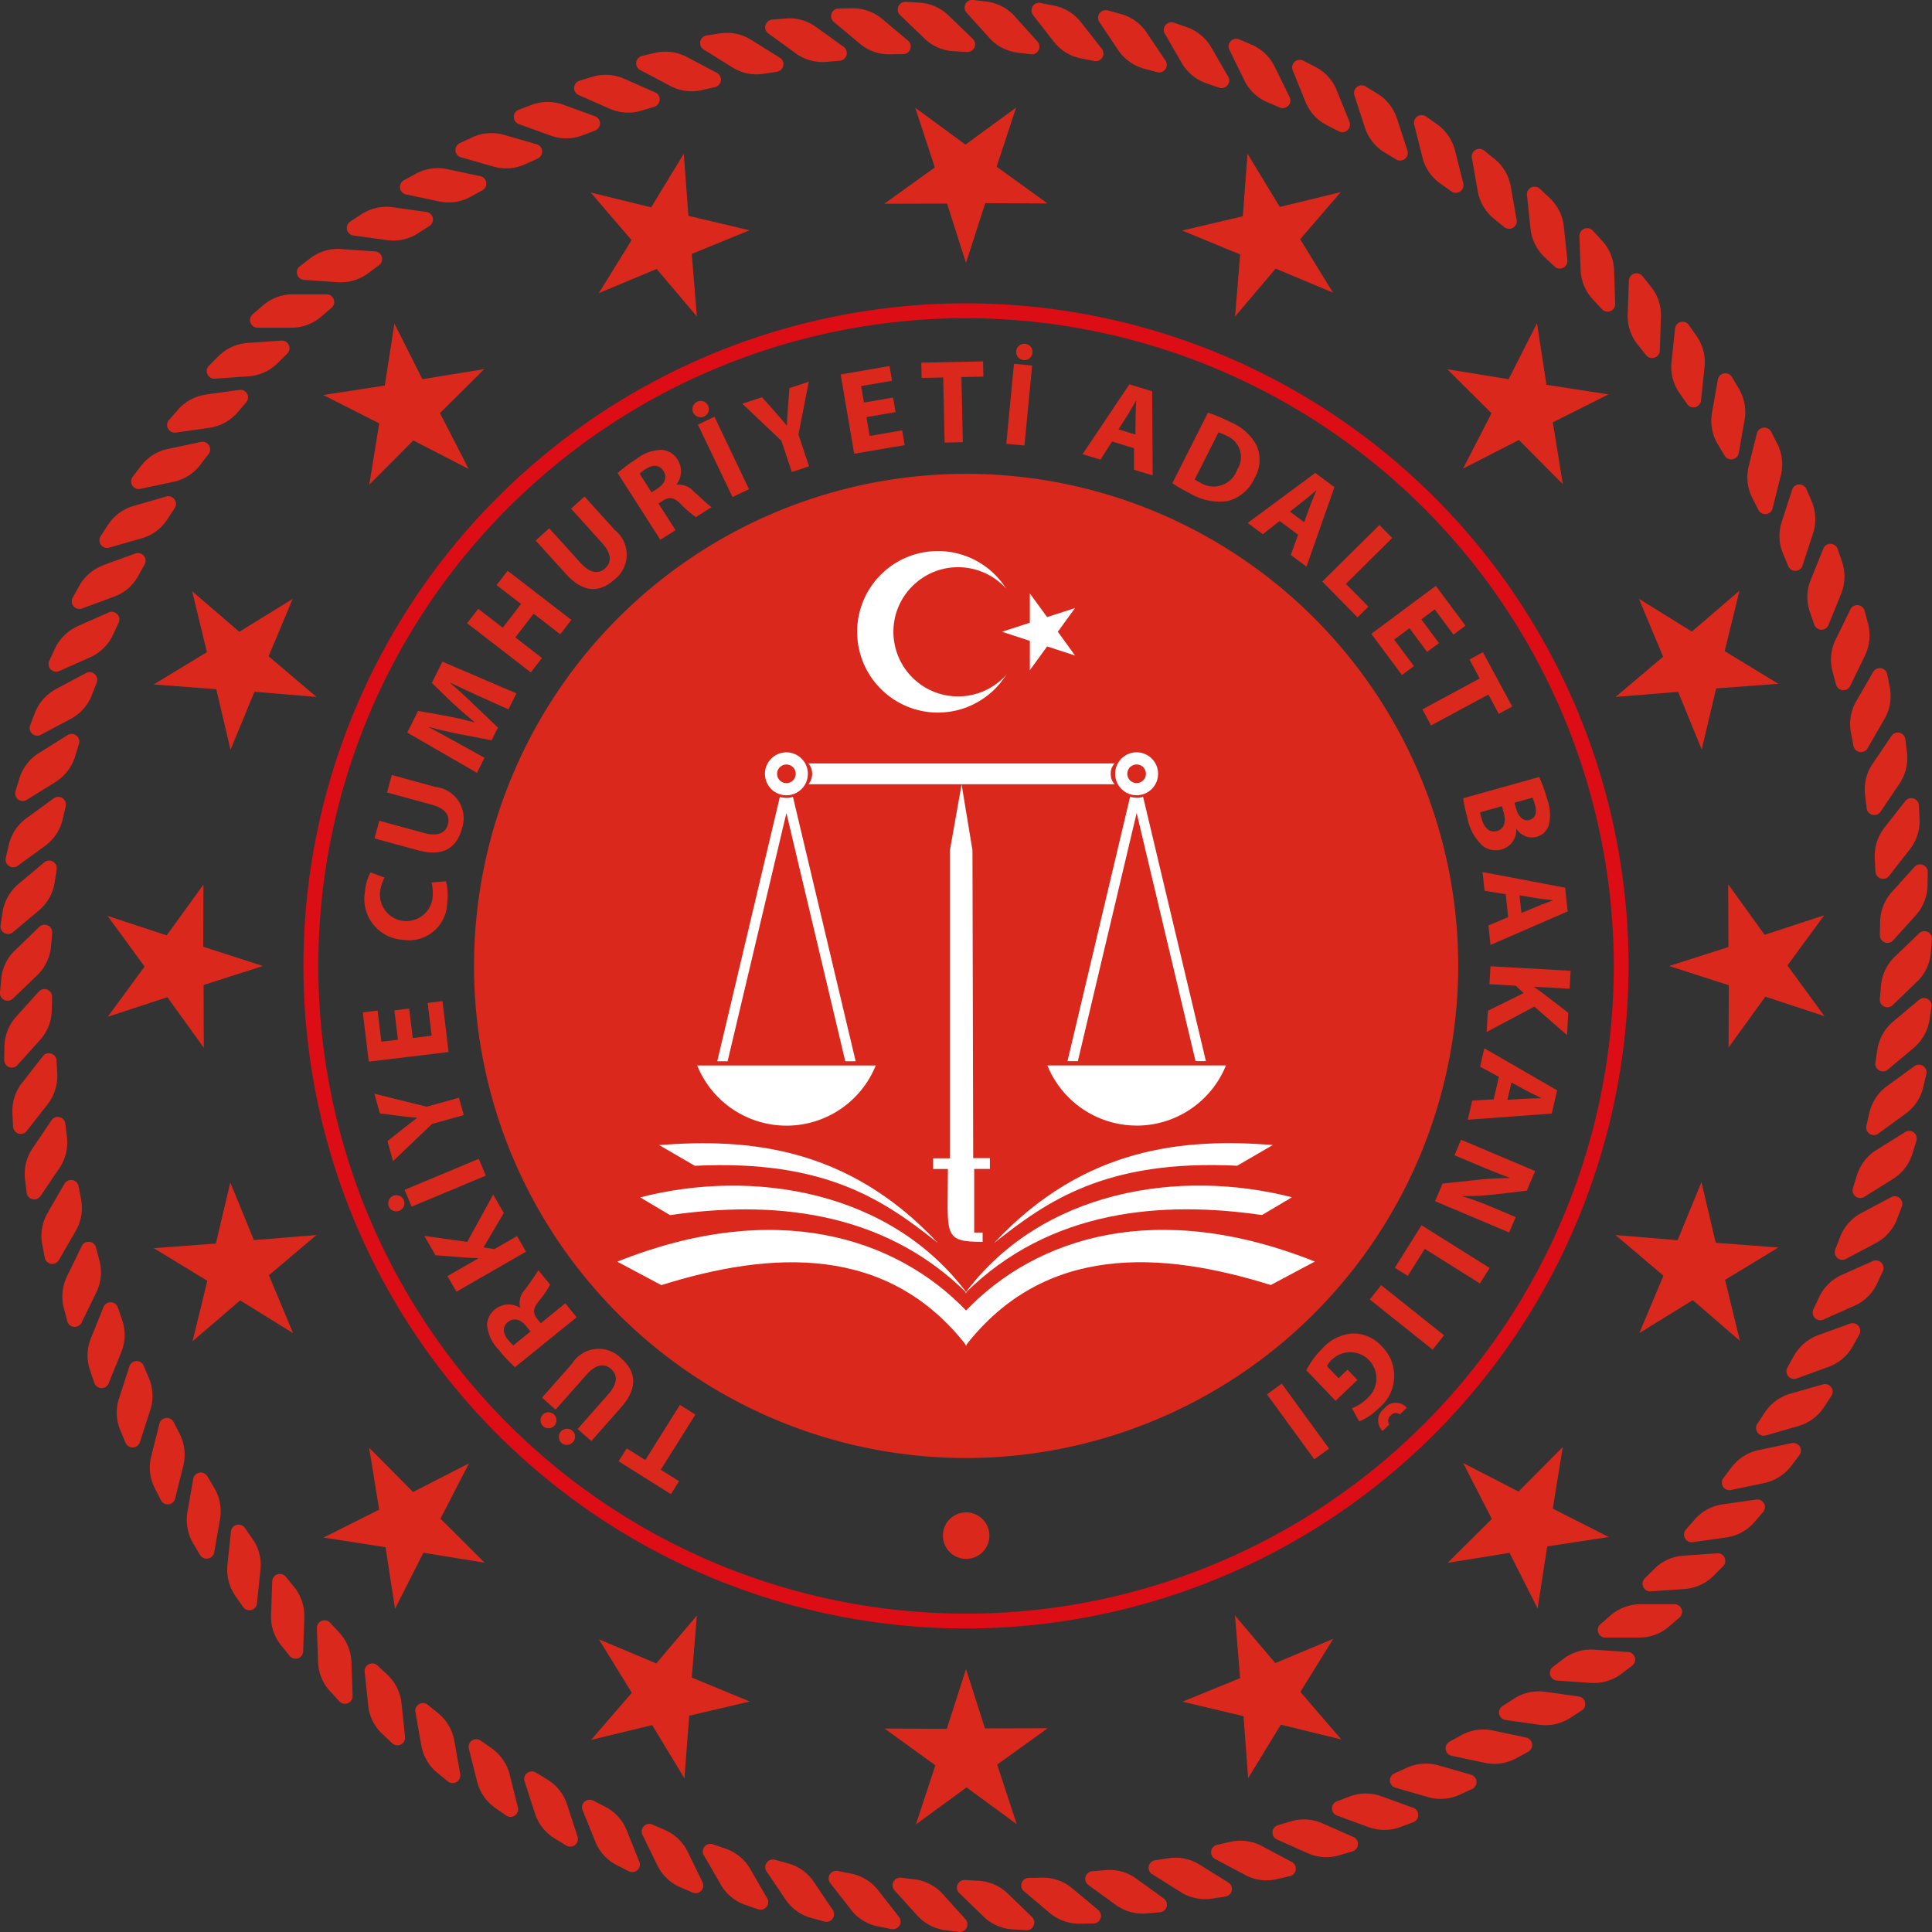 <svg xmlns="http://www.w3.org/2000/svg" width="96.83" height="96.83" viewBox="0 0 96.83 96.83"><rect x="0" y="0" width="96.83" height="96.83" fill="#333333" stroke="none"/><defs><style>.a,.b{fill:#da291c;}.b,.d{fill-rule:evenodd;}.c{fill:#dc0d15;}.d{fill:#fff;}</style></defs><g transform="translate(-413 -55)"><path class="a" d="M460.858,190.884l-.759-1.557a.382.382,0,0,1,.506-.494l.6.26a2.29,2.29,0,0,1,1.168,1.1l.76,1.557a.384.384,0,0,1-.509.493l-.6-.259a2.278,2.278,0,0,1-1.166-1.1Z" transform="translate(-14.91 -42.39)"/><path class="a" d="M465.463,192.318l-.867-1.5a.381.381,0,0,1,.472-.527l.621.214a2.284,2.284,0,0,1,1.24,1.013l.866,1.5a.382.382,0,0,1-.472.528l-.62-.215a2.283,2.283,0,0,1-1.241-1.013Z" transform="translate(-16.332 -42.855)"/><path class="a" d="M470.155,193.424l-.97-1.434a.384.384,0,0,1,.435-.561l.633.173a2.284,2.284,0,0,1,1.31.926l.969,1.435a.383.383,0,0,1-.434.56l-.636-.174a2.272,2.272,0,0,1-1.308-.926Z" transform="translate(-17.781 -43.218)"/><path class="a" d="M474.916,194.205l-1.065-1.364a.382.382,0,0,1,.392-.589l.646.128a2.29,2.29,0,0,1,1.37.829l1.068,1.366a.385.385,0,0,1-.4.59l-.644-.129a2.27,2.27,0,0,1-1.371-.831Z" transform="translate(-19.255 -43.481)"/><path class="a" d="M479.718,194.652l-1.159-1.288a.382.382,0,0,1,.353-.614l.651.079a2.273,2.273,0,0,1,1.425.735l1.161,1.286a.384.384,0,0,1-.355.615l-.652-.083a2.3,2.3,0,0,1-1.424-.732Z" transform="translate(-20.742 -43.64)"/><path class="a" d="M484.541,194.76l-1.246-1.207a.381.381,0,0,1,.309-.635l.656.038a2.3,2.3,0,0,1,1.474.629l1.245,1.207a.382.382,0,0,1-.307.637l-.657-.036a2.3,2.3,0,0,1-1.474-.631Z" transform="translate(-22.237 -43.693)"/><path class="a" d="M489.359,194.528l-1.327-1.117a.381.381,0,0,1,.262-.655l.658-.01a2.266,2.266,0,0,1,1.513.529l1.332,1.112a.383.383,0,0,1-.266.656l-.659.009a2.28,2.28,0,0,1-1.512-.524Z" transform="translate(-23.732 -43.639)"/><path class="a" d="M494.152,193.939l-1.406-1.019a.385.385,0,0,1,.218-.675l.659-.054a2.263,2.263,0,0,1,1.543.422l1.405,1.017a.382.382,0,0,1-.219.672l-.656.059a2.294,2.294,0,0,1-1.545-.422Z" transform="translate(-25.221 -43.461)"/><path class="a" d="M498.889,193.015l-1.47-.922a.38.38,0,0,1,.17-.684l.649-.1a2.291,2.291,0,0,1,1.573.314l1.47.917a.384.384,0,0,1-.169.689l-.651.1a2.307,2.307,0,0,1-1.573-.312Z" transform="translate(-26.694 -43.174)"/><path class="b" d="M464.319,177.824l-3.037.714-.239,3.137-1.617-2.668-3.057.743,2.037-2.363-1.649-2.677,2.875,1.207,2.036-2.4-.258,3.109,2.908,1.2Z" transform="translate(-13.74 -37.548)"/><path class="b" d="M486.067,180.409l-2.532,1.823.98,2.988L482,183.374l-2.539,1.856.976-2.963-2.548-1.842,3.12.014.964-2.993.95,2.971,3.145-.008Z" transform="translate(-20.557 -38.792)"/><path class="a" d="M472.437,139.089A24.663,24.663,0,1,1,497.1,114.424a24.69,24.69,0,0,1-24.659,24.665Z" transform="translate(-11.016 -11.014)"/><path class="c" d="M468.465,78a32.463,32.463,0,1,0,32.469,32.458A32.5,32.5,0,0,0,468.465,78Zm.01,65.67a33.207,33.207,0,1,1,33.2-33.211,33.245,33.245,0,0,1-33.2,33.211Z" transform="translate(-7.053 -7.052)"/><path class="a" d="M460.494,161.313l.916.576-.406.648-2.623-1.647.406-.647.933.585,1.734-2.764.774.486-1.735,2.764Z" transform="translate(-14.377 -32.652)"/><path class="a" d="M418.012,100.6l1.583-.7a.384.384,0,0,1,.477.526l-.28.6a2.288,2.288,0,0,1-1.138,1.127l-1.584.706a.384.384,0,0,1-.474-.525l.279-.6a2.306,2.306,0,0,1,1.138-1.131Z" transform="translate(-1.127 -14.214)"/><path class="a" d="M416.493,105.151l1.534-.813a.383.383,0,0,1,.51.49l-.238.614a2.282,2.282,0,0,1-1.057,1.2l-1.53.815a.381.381,0,0,1-.51-.488l.234-.616a2.32,2.32,0,0,1,1.056-1.2Z" transform="translate(-0.689 -15.618)"/><path class="a" d="M415.3,109.8l1.469-.92a.385.385,0,0,1,.545.454l-.193.629a2.309,2.309,0,0,1-.971,1.275l-1.473.917a.381.381,0,0,1-.542-.452l.191-.628a2.3,2.3,0,0,1,.973-1.276Z" transform="translate(-0.356 -17.054)"/><path class="a" d="M414.445,114.53l1.405-1.021a.383.383,0,0,1,.572.416l-.149.641a2.3,2.3,0,0,1-.879,1.341l-1.4,1.017a.382.382,0,0,1-.575-.413l.149-.641a2.3,2.3,0,0,1,.878-1.341Z" transform="translate(-0.129 -18.516)"/><path class="a" d="M413.923,119.313l1.328-1.114a.383.383,0,0,1,.6.373l-.1.65a2.286,2.286,0,0,1-.782,1.4l-1.329,1.113a.381.381,0,0,1-.6-.37l.1-.65a2.3,2.3,0,0,1,.782-1.4Z" transform="translate(-0.011 -19.997)"/><path class="a" d="M413.745,124.129l1.245-1.207a.384.384,0,0,1,.625.334l-.056.655a2.3,2.3,0,0,1-.685,1.448l-1.25,1.2a.383.383,0,0,1-.624-.331l.06-.656a2.263,2.263,0,0,1,.684-1.447Z" transform="translate(0 -21.489)"/><path class="a" d="M413.9,128.95l1.161-1.288a.384.384,0,0,1,.648.286l-.014.659a2.275,2.275,0,0,1-.581,1.491l-1.159,1.289a.383.383,0,0,1-.647-.287l.014-.659a2.277,2.277,0,0,1,.579-1.492Z" transform="translate(-0.099 -22.985)"/><path class="a" d="M414.388,133.755l1.067-1.367a.383.383,0,0,1,.666.239l.036.661a2.3,2.3,0,0,1-.478,1.527l-1.068,1.366a.384.384,0,0,1-.667-.24l-.033-.657a2.29,2.29,0,0,1,.477-1.529Z" transform="translate(-0.288 -24.476)"/><path class="a" d="M415.2,138.522l.969-1.437a.381.381,0,0,1,.68.191l.08.654a2.3,2.3,0,0,1-.366,1.557l-.973,1.437a.381.381,0,0,1-.68-.193l-.079-.652a2.286,2.286,0,0,1,.369-1.558Z" transform="translate(-0.575 -25.958)"/><path class="a" d="M416.34,143.227l.867-1.5a.384.384,0,0,1,.694.147l.124.646a2.273,2.273,0,0,1-.26,1.58l-.865,1.5a.384.384,0,0,1-.694-.146l-.124-.646a2.3,2.3,0,0,1,.258-1.58Z" transform="translate(-0.963 -27.422)"/><path class="a" d="M417.8,147.845l.761-1.561a.383.383,0,0,1,.7.1l.168.637a2.28,2.28,0,0,1-.146,1.6l-.76,1.559a.386.386,0,0,1-.7-.1l-.167-.635a2.278,2.278,0,0,1,.148-1.6Z" transform="translate(-1.45 -28.86)"/><path class="a" d="M419.587,152.355l.648-1.608a.384.384,0,0,1,.708.048l.213.622a2.287,2.287,0,0,1-.035,1.6l-.65,1.605a.382.382,0,0,1-.706-.046l-.214-.622a2.3,2.3,0,0,1,.035-1.6Z" transform="translate(-2.036 -30.266)"/><path class="a" d="M421.674,156.733l.536-1.647a.381.381,0,0,1,.707,0l.256.607a2.29,2.29,0,0,1,.076,1.6l-.534,1.649a.384.384,0,0,1-.708,0l-.255-.607a2.289,2.289,0,0,1-.079-1.6Z" transform="translate(-2.714 -31.632)"/><path class="a" d="M424.059,160.963l.42-1.681a.383.383,0,0,1,.707-.052l.3.584a2.313,2.313,0,0,1,.187,1.592l-.421,1.683a.383.383,0,0,1-.706.05l-.3-.587a2.3,2.3,0,0,1-.19-1.59Z" transform="translate(-3.483 -32.954)"/><path class="a" d="M426.731,165.018l.3-1.706a.384.384,0,0,1,.7-.1l.338.567a2.3,2.3,0,0,1,.3,1.572l-.3,1.707a.385.385,0,0,1-.7.1l-.337-.565a2.32,2.32,0,0,1-.3-1.575Z" transform="translate(-4.34 -34.223)"/><path class="a" d="M429.676,168.885l.184-1.723a.383.383,0,0,1,.692-.149l.376.54a2.268,2.268,0,0,1,.408,1.547l-.182,1.725a.382.382,0,0,1-.691.148l-.377-.54a2.32,2.32,0,0,1-.409-1.548Z" transform="translate(-5.28 -35.435)"/><path class="a" d="M432.885,172.543l.06-1.733a.383.383,0,0,1,.68-.2l.416.512a2.281,2.281,0,0,1,.511,1.516l-.059,1.733a.382.382,0,0,1-.679.2l-.413-.512a2.282,2.282,0,0,1-.516-1.515Z" transform="translate(-6.3 -36.582)"/><path class="a" d="M436.306,175.969l-.061-1.734a.383.383,0,0,1,.665-.243l.448.482a2.3,2.3,0,0,1,.62,1.476l.059,1.731a.383.383,0,0,1-.666.245l-.445-.482a2.283,2.283,0,0,1-.62-1.474Z" transform="translate(-7.364 -37.659)"/><path class="a" d="M439.929,179.149l-.182-1.725a.383.383,0,0,1,.646-.289l.481.45a2.287,2.287,0,0,1,.721,1.431l.182,1.724a.384.384,0,0,1-.646.291l-.482-.453a2.266,2.266,0,0,1-.721-1.429Z" transform="translate(-8.473 -38.661)"/><path class="a" d="M443.765,182.07l-.3-1.707a.385.385,0,0,1,.627-.335l.51.415a2.3,2.3,0,0,1,.816,1.376l.3,1.707a.383.383,0,0,1-.622.337l-.512-.416a2.284,2.284,0,0,1-.818-1.377Z" transform="translate(-9.649 -39.583)"/><path class="a" d="M447.8,184.717l-.421-1.683a.384.384,0,0,1,.6-.376l.538.379a2.283,2.283,0,0,1,.912,1.316l.421,1.681a.382.382,0,0,1-.6.375l-.538-.375a2.285,2.285,0,0,1-.911-1.317Z" transform="translate(-10.887 -40.421)"/><path class="a" d="M452,187.076l-.536-1.649a.382.382,0,0,1,.571-.417l.564.34a2.3,2.3,0,0,1,1,1.247l.536,1.652a.385.385,0,0,1-.574.418l-.562-.342a2.29,2.29,0,0,1-1-1.248Z" transform="translate(-12.181 -41.171)"/><path class="a" d="M456.363,189.134l-.65-1.605a.384.384,0,0,1,.542-.458l.584.3a2.273,2.273,0,0,1,1.088,1.176l.648,1.608a.382.382,0,0,1-.539.458l-.588-.3a2.279,2.279,0,0,1-1.086-1.176Z" transform="translate(-13.524 -41.828)"/><path class="b" d="M428.126,106.319l-.714-3.037-3.137-.238,2.668-1.619-.742-3.056,2.364,2.037,2.676-1.65-1.207,2.877,2.4,2.036-3.109-.259-1.2,2.909Z" transform="translate(-3.572 -13.74)"/><path class="b" d="M425.714,128.067l-1.823-2.532-2.989.98L422.747,124l-1.855-2.539,2.963.977,1.842-2.549-.013,3.119,2.993.964-2.972.95.009,3.145Z" transform="translate(-2.5 -20.557)"/><path class="b" d="M431.261,149.3l-2.651-1.642-2.387,2.049.742-3.031-2.686-1.636,3.112-.23.725-3.06,1.181,2.887,3.135-.255L430.05,146.4l1.212,2.9Z" transform="translate(-3.573 -27.484)"/><path class="b" d="M444.818,166.967l-3.079-.5-1.421,2.806-.474-3.084-3.108-.483,2.787-1.4-.5-3.1,2.2,2.216,2.8-1.435-1.428,2.773,2.229,2.218Z" transform="translate(-7.52 -33.644)"/><path class="a" d="M454.271,158.624a.406.406,0,0,1-.582.037.41.41,0,0,1,.542-.614.4.4,0,0,1,.04.577Zm.231-.65,1.534-1.741c.46-.521.5-.959.147-1.268s-.777-.239-1.248.3L453.4,157l-.68-.6,1.5-1.7a1.576,1.576,0,0,1,2.472-.267c.762.673.838,1.49-.013,2.455l-1.487,1.687-.685-.6Zm-1.163-.172a.4.4,0,1,1-.036-.574.4.4,0,0,1,.036.574Z" transform="translate(-12.554 -31.35)"/><path class="a" d="M450.91,151.255l-.225-.278c-.285-.353-.631-.419-.905-.2s-.274.546-.015.874a2.225,2.225,0,0,0,.283.3l.863-.7Zm-.777,1.792a7.924,7.924,0,0,1-.829-.89,2.049,2.049,0,0,1-.574-1.211,1.024,1.024,0,0,1,.421-.818,1.069,1.069,0,0,1,1.219-.072l.014-.012a1.011,1.011,0,0,1,.245-.891,11.576,11.576,0,0,0,.674-.971l.588.725a4.988,4.988,0,0,1-.551.808c-.322.4-.319.62-.091.913l.173.213,1.23-1,.568.7-3.085,2.5Z" transform="translate(-11.32 -29.521)"/><path class="a" d="M445.738,147.505l-.45-.782,1.544-.887-.01-.016c-.178,0-.351-.011-.52-.017l-1.616-.126-.558-.969,2.152.3,1.3-2.37.532.922-1.017,1.722.54.089,1.14-.655.45.783-3.492,2.007Z" transform="translate(-9.862 -27.765)"/><path class="a" d="M442.3,141.565l3.718-1.554.351.843-3.718,1.555-.351-.844Zm-.258,1.047a.411.411,0,0,1-.541-.228.41.41,0,0,1,.756-.315.413.413,0,0,1-.215.543Z" transform="translate(-9.021 -26.932)"/><path class="a" d="M444.941,136.309l-1.59.442-1.953,1.864-.279-1,.824-.656c.249-.2.434-.338.661-.506l0-.012c-.267-.019-.516-.049-.825-.087l-1.042-.133-.273-.985,2.619.65,1.618-.45.244.875Z" transform="translate(-8.7 -25.419)"/><path class="a" d="M441.942,128.82l.178,1.472.949-.115-.2-1.644.741-.09.307,2.552-4,.481-.3-2.469.741-.09.188,1.561.831-.1-.177-1.471.736-.089Z" transform="translate(-8.434 -23.268)"/><path class="a" d="M443.822,119.443a2.585,2.585,0,0,1,.066,1.046,1.918,1.918,0,0,1-2.223,1.891,2.055,2.055,0,0,1-1.9-2.41,2.383,2.383,0,0,1,.282-.969l.7.259a2,2,0,0,0-.227.746,1.324,1.324,0,0,0,2.634.268,2.246,2.246,0,0,0-.051-.769l.721-.062Z" transform="translate(-8.474 -20.277)"/><path class="a" d="M440.714,114.149l2.239.611c.67.182,1.08.022,1.2-.428s-.126-.8-.814-.991l-2.238-.611.24-.877,2.18.6a1.579,1.579,0,0,1,1.33,2.1c-.269.98-.969,1.41-2.208,1.071l-2.17-.592.24-.883Z" transform="translate(-8.704 -18.012)"/><path class="a" d="M446.539,105.3c-.443-.2-.975-.443-1.5-.7l-.009.016c.405.341.845.745,1.2,1.094l1.19,1.136-.316.637-1.588-.306c-.482-.092-1.058-.223-1.571-.37l0,.01c.476.263,1.025.555,1.462.8l1.339.743-.375.755-3.495-2.018.538-1.087,1.38.244c.474.094.98.2,1.444.333l.006-.016c-.367-.308-.783-.667-1.126-.984l-1.009-.98.529-1.065,3.706,1.59-.395.8-1.407-.631Z" transform="translate(-9.464 -15.38)"/><path class="a" d="M447.827,98.78l1.226.945.917-1.188-1.226-.946.555-.719,3.192,2.461-.555.72-1.336-1.03-.916,1.188,1.335,1.031-.559.723L447.268,99.5l.559-.724Z" transform="translate(-10.856 -13.265)"/><path class="a" d="M547.288,97.379l-.65,1.608a.383.383,0,0,1-.706-.05l-.214-.622a2.272,2.272,0,0,1,.033-1.6l.65-1.607a.382.382,0,0,1,.705.048l.215.622a2.3,2.3,0,0,1-.033,1.6Z" transform="translate(-42.005 -12.639)"/><path class="a" d="M545.229,92.985l-.54,1.651a.382.382,0,0,1-.706,0l-.254-.607a2.287,2.287,0,0,1-.078-1.6l.535-1.651a.383.383,0,0,1,.708,0l.258.6a2.287,2.287,0,0,1,.077,1.6Z" transform="translate(-41.357 -11.261)"/><path class="a" d="M542.865,88.759l-.419,1.681a.382.382,0,0,1-.706.054l-.3-.589a2.3,2.3,0,0,1-.188-1.589l.419-1.683a.385.385,0,0,1,.709-.051l.3.587a2.286,2.286,0,0,1,.188,1.59Z" transform="translate(-40.611 -9.939)"/><path class="a" d="M540.21,84.708l-.3,1.707a.385.385,0,0,1-.7.1l-.338-.565a2.285,2.285,0,0,1-.3-1.573l.3-1.707a.384.384,0,0,1,.7-.1l.338.565a2.315,2.315,0,0,1,.3,1.575Z" transform="translate(-39.771 -8.675)"/><path class="a" d="M537.274,80.857l-.182,1.724a.382.382,0,0,1-.692.148l-.376-.538a2.288,2.288,0,0,1-.409-1.548l.181-1.723a.382.382,0,0,1,.691-.151l.378.541a2.277,2.277,0,0,1,.409,1.548Z" transform="translate(-38.842 -7.478)"/><path class="a" d="M534.073,77.221l-.057,1.733a.384.384,0,0,1-.681.2l-.411-.512a2.266,2.266,0,0,1-.516-1.515l.06-1.733a.382.382,0,0,1,.68-.2l.413.511a2.261,2.261,0,0,1,.512,1.515Z" transform="translate(-37.829 -6.352)"/><path class="a" d="M530.6,73.823l.059,1.735a.383.383,0,0,1-.664.244l-.448-.482a2.3,2.3,0,0,1-.622-1.476l-.06-1.735a.387.387,0,0,1,.67-.245l.445.483a2.293,2.293,0,0,1,.621,1.476Z" transform="translate(-36.706 -5.305)"/><path class="a" d="M526.863,70.681l.182,1.724a.383.383,0,0,1-.646.291l-.482-.451a2.3,2.3,0,0,1-.721-1.43l-.181-1.724a.384.384,0,0,1,.646-.291l.482.453a2.274,2.274,0,0,1,.721,1.428Z" transform="translate(-35.487 -4.34)"/><path class="a" d="M522.92,67.8l.3,1.708a.384.384,0,0,1-.627.334l-.508-.414a2.287,2.287,0,0,1-.818-1.378l-.3-1.706a.382.382,0,0,1,.622-.335l.513.415a2.3,2.3,0,0,1,.819,1.376Z" transform="translate(-34.203 -3.462)"/><path class="a" d="M518.782,65.209l.421,1.683a.383.383,0,0,1-.6.376l-.536-.379a2.283,2.283,0,0,1-.913-1.314l-.422-1.683a.386.386,0,0,1,.6-.378l.536.378a2.3,2.3,0,0,1,.913,1.317Z" transform="translate(-32.86 -2.676)"/><path class="a" d="M514.476,62.908l.536,1.649a.384.384,0,0,1-.573.419l-.563-.342a2.275,2.275,0,0,1-1-1.248l-.538-1.649a.383.383,0,0,1,.573-.417l.562.342a2.274,2.274,0,0,1,1,1.247Z" transform="translate(-31.466 -1.985)"/><path class="a" d="M510.021,60.917l.65,1.6a.385.385,0,0,1-.543.458l-.583-.3a2.283,2.283,0,0,1-1.088-1.176l-.65-1.607a.383.383,0,0,1,.539-.458l.588.3a2.279,2.279,0,0,1,1.086,1.176Z" transform="translate(-30.028 -1.393)"/><path class="a" d="M505.434,59.237l.762,1.558a.384.384,0,0,1-.508.495l-.607-.262a2.276,2.276,0,0,1-1.167-1.1l-.76-1.558a.384.384,0,0,1,.508-.493l.605.26a2.272,2.272,0,0,1,1.166,1.1Z" transform="translate(-28.551 -0.903)"/><path class="a" d="M500.745,57.882l.868,1.5a.383.383,0,0,1-.473.528l-.622-.215a2.293,2.293,0,0,1-1.241-1.012l-.866-1.5a.383.383,0,0,1,.471-.529l.621.217a2.28,2.28,0,0,1,1.242,1.012Z" transform="translate(-27.044 -0.517)"/><path class="a" d="M495.971,56.856l.972,1.436a.385.385,0,0,1-.435.562l-.635-.171a2.305,2.305,0,0,1-1.309-.924L493.6,56.32a.385.385,0,0,1,.435-.561l.634.175a2.278,2.278,0,0,1,1.307.922Z" transform="translate(-25.515 -0.237)"/><path class="a" d="M491.138,56.167l1.069,1.365a.383.383,0,0,1-.4.588l-.644-.126a2.284,2.284,0,0,1-1.371-.831L488.731,55.8a.383.383,0,0,1,.393-.588l.644.129a2.271,2.271,0,0,1,1.37.829Z" transform="translate(-23.969 -0.064)"/><path class="a" d="M486.271,55.817l1.16,1.288a.383.383,0,0,1-.355.614l-.649-.079A2.293,2.293,0,0,1,485,56.9l-1.161-1.288a.384.384,0,0,1,.354-.614l.653.081a2.288,2.288,0,0,1,1.425.733Z" transform="translate(-22.415)"/><path class="a" d="M481.388,55.807l1.25,1.207a.383.383,0,0,1-.311.635l-.655-.038a2.275,2.275,0,0,1-1.472-.63l-1.249-1.205a.383.383,0,0,1,.308-.637l.656.037a2.287,2.287,0,0,1,1.473.631Z" transform="translate(-20.861 -0.044)"/><path class="a" d="M476.518,56.134l1.328,1.116a.382.382,0,0,1-.264.655l-.658.009a2.258,2.258,0,0,1-1.51-.526l-1.33-1.114a.382.382,0,0,1,.262-.656l.659-.01a2.293,2.293,0,0,1,1.513.526Z" transform="translate(-19.314 -0.193)"/><path class="a" d="M471.684,56.78l1.405,1.016a.385.385,0,0,1-.219.675l-.657.055a2.287,2.287,0,0,1-1.545-.42l-1.4-1.019a.384.384,0,0,1,.217-.676l.655-.055a2.284,2.284,0,0,1,1.545.424Z" transform="translate(-17.781 -0.427)"/><path class="a" d="M466.905,57.754l1.472.917a.385.385,0,0,1-.17.69l-.65.1a2.271,2.271,0,0,1-1.571-.314l-1.471-.916a.385.385,0,0,1,.167-.69l.652-.1a2.282,2.282,0,0,1,1.571.312Z" transform="translate(-16.27 -0.764)"/><path class="a" d="M462.211,59.058l1.532.81a.385.385,0,0,1-.122.7l-.642.146a2.277,2.277,0,0,1-1.587-.2l-1.535-.812a.381.381,0,0,1,.122-.7l.641-.151a2.291,2.291,0,0,1,1.59.206Z" transform="translate(-14.788 -1.202)"/><path class="a" d="M457.618,60.681l1.584.7a.385.385,0,0,1-.069.708l-.633.191a2.293,2.293,0,0,1-1.6-.091l-1.583-.7a.384.384,0,0,1,.071-.706l.631-.191a2.285,2.285,0,0,1,1.6.092Z" transform="translate(-13.342 -1.739)"/><path class="a" d="M453.156,62.613l1.629.593a.383.383,0,0,1-.022.708l-.617.234a2.268,2.268,0,0,1-1.6.022l-1.629-.591a.385.385,0,0,1,.022-.709l.617-.234a2.3,2.3,0,0,1,1.6-.023Z" transform="translate(-11.941 -2.37)"/><path class="a" d="M448.842,64.852l1.666.478a.384.384,0,0,1,.029.709l-.6.274a2.3,2.3,0,0,1-1.6.135l-1.671-.478a.383.383,0,0,1-.025-.708l.6-.277a2.286,2.286,0,0,1,1.6-.133Z" transform="translate(-10.589 -3.094)"/><path class="a" d="M444.695,67.383l1.7.361a.382.382,0,0,1,.076.7l-.575.318a2.3,2.3,0,0,1-1.584.244l-1.7-.361a.383.383,0,0,1-.079-.7l.58-.318a2.3,2.3,0,0,1,1.581-.243Z" transform="translate(-9.294 -3.908)"/><path class="a" d="M440.74,70.193l1.717.241a.383.383,0,0,1,.126.7l-.554.357a2.276,2.276,0,0,1-1.559.353l-1.72-.239a.383.383,0,0,1-.124-.7l.551-.36a2.31,2.31,0,0,1,1.564-.352Z" transform="translate(-8.063 -4.807)"/><path class="a" d="M436.994,73.27l1.729.12a.383.383,0,0,1,.174.687l-.529.392a2.283,2.283,0,0,1-1.532.463l-1.729-.12a.383.383,0,0,1-.174-.687l.527-.4a2.281,2.281,0,0,1,1.534-.46Z" transform="translate(-6.9 -5.787)"/><path class="a" d="M433.474,76.593h1.735a.385.385,0,0,1,.22.676l-.5.429a2.281,2.281,0,0,1-1.5.567H431.7a.383.383,0,0,1-.223-.673l.5-.429a2.285,2.285,0,0,1,1.5-.57Z" transform="translate(-5.813 -6.841)"/><path class="a" d="M430.2,80.105l1.73-.121a.384.384,0,0,1,.27.656l-.471.464a2.286,2.286,0,0,1-1.451.67l-1.732.122a.383.383,0,0,1-.266-.656l.466-.465a2.282,2.282,0,0,1,1.454-.67Z" transform="translate(-4.805 -7.915)"/><path class="a" d="M427.189,83.834l1.718-.239a.382.382,0,0,1,.31.635l-.432.5a2.289,2.289,0,0,1-1.4.769l-1.718.243a.386.386,0,0,1-.314-.639l.434-.493a2.286,2.286,0,0,1,1.405-.772Z" transform="translate(-3.883 -9.058)"/><path class="a" d="M424.45,87.77l1.695-.36a.382.382,0,0,1,.357.611l-.4.525a2.288,2.288,0,0,1-1.347.866l-1.7.36a.382.382,0,0,1-.355-.61l.4-.524a2.285,2.285,0,0,1,1.346-.868Z" transform="translate(-3.05 -10.265)"/><path class="a" d="M422,91.889l1.667-.48a.384.384,0,0,1,.4.586l-.361.551a2.284,2.284,0,0,1-1.284.961l-1.666.478a.385.385,0,0,1-.4-.586l.361-.552A2.282,2.282,0,0,1,422,91.889Z" transform="translate(-2.311 -11.53)"/><path class="a" d="M419.85,96.173l1.629-.59a.382.382,0,0,1,.437.555l-.321.576a2.259,2.259,0,0,1-1.215,1.043l-1.628.6a.384.384,0,0,1-.44-.557l.322-.576a2.3,2.3,0,0,1,1.216-1.045Z" transform="translate(-1.668 -12.85)"/><path class="b" d="M477.872,67.713l2.532-1.822-.98-2.989,2.516,1.845,2.539-1.855-.977,2.963,2.549,1.842-3.119-.014-.965,2.993-.95-2.971-3.145.008Z" transform="translate(-20.552 -2.5)"/><path class="b" d="M456.741,73.261l1.643-2.653-2.05-2.385,3.031.742L461,66.278l.231,3.112,3.06.725L461.4,71.3l.256,3.134-2.017-2.381-2.9,1.212Z" transform="translate(-13.729 -3.573)"/><path class="b" d="M439.02,86.818l.5-3.079-2.806-1.421,3.083-.474.484-3.107,1.4,2.786,3.1-.5-2.217,2.2,1.436,2.8-2.773-1.429-2.218,2.23Z" transform="translate(-7.513 -7.52)"/><path class="b" d="M519.167,81.02l3.079.5,1.422-2.806.473,3.084,3.108.483-2.787,1.4.5,3.1-2.2-2.216-2.8,1.435,1.428-2.774-2.229-2.218Z" transform="translate(-33.635 -7.514)"/><path class="b" d="M499.727,70.126l3.038-.714L503,66.276l1.618,2.667,3.056-.742-2.036,2.362,1.649,2.677-2.877-1.206-2.034,2.4.257-3.109-2.909-1.2Z" transform="translate(-27.476 -3.572)"/><path class="a" d="M452.981,93.018l1.555,1.72c.465.515.9.6,1.243.288s.325-.745-.152-1.273l-1.555-1.721.674-.609,1.515,1.676a1.577,1.577,0,0,1-.015,2.488c-.754.682-1.575.665-2.436-.288L452.3,93.63l.678-.613Z" transform="translate(-12.452 -11.539)"/><path class="a" d="M460.009,90.129l.3-.193c.384-.245.488-.581.3-.878-.2-.313-.51-.334-.866-.113a2.3,2.3,0,0,0-.331.247l.6.937Zm-1.694-.974a7.985,7.985,0,0,1,.976-.725A2.06,2.06,0,0,1,460.56,88a1.023,1.023,0,0,1,.767.51,1.074,1.074,0,0,1-.064,1.219l.008.015a1.016,1.016,0,0,1,.859.345c.351.316.741.691.889.78l-.786.5a5.052,5.052,0,0,1-.742-.638c-.361-.366-.58-.388-.9-.193l-.231.148.853,1.335-.761.486-2.14-3.349Z" transform="translate(-14.356 -10.452)"/><path class="a" d="M464.9,85.2l1.733,3.634-.826.393L464.072,85.6l.825-.394ZM463.84,85a.409.409,0,0,1,.2-.551.4.4,0,0,1,.539.2.407.407,0,0,1-.187.539A.412.412,0,0,1,463.84,85Z" transform="translate(-16.094 -9.317)"/><path class="a" d="M469.938,87.524l-.521-1.565-1.957-1.854.985-.328.7.788c.211.238.359.416.538.633l.011,0c.007-.265.023-.516.047-.827l.079-1.047.969-.322-.518,2.647.53,1.593-.861.286Z" transform="translate(-17.254 -8.87)"/><path class="a" d="M477.422,84.162l-1.46.25.162.944,1.63-.279.126.738-2.532.432-.678-3.974,2.45-.42.125.738-1.549.265.141.826,1.46-.25.125.731Z" transform="translate(-19.537 -8.507)"/><path class="a" d="M481.685,82.318l-1.081.023-.016-.764,3.095-.067.016.764-1.1.024.071,3.263-.914.019-.071-3.262Z" transform="translate(-21.413 -8.399)"/><path class="a" d="M487.317,80.592a.411.411,0,0,1,.456-.37.4.4,0,0,1,.359.449.4.4,0,0,1-.437.366.413.413,0,0,1-.377-.445Zm.8.719-.386,4.009-.91-.087.387-4.009.909.087Z" transform="translate(-23.387 -7.99)"/><path class="a" d="M495.065,85.709l.007-.891c0-.249.02-.556.031-.8l-.012,0c-.126.211-.272.485-.4.689l-.477.748.852.259Zm-1.176.356-.575.907-.9-.275,2.347-3.5,1.142.347.027,4.217-.937-.284,0-1.079-1.1-.335Z" transform="translate(-25.158 -8.934)"/><path class="a" d="M500.126,88.618a1.655,1.655,0,0,0,.275.159,1.248,1.248,0,0,0,1.852-.645,1.156,1.156,0,0,0-.555-1.713,1.9,1.9,0,0,0-.384-.154l-1.187,2.354Zm.663-3.348a8.222,8.222,0,0,1,1.138.481,2.587,2.587,0,0,1,1.279,1.127,1.78,1.78,0,0,1-.073,1.663A2.052,2.052,0,0,1,501.8,89.7a2.893,2.893,0,0,1-1.894-.373,8.046,8.046,0,0,1-.9-.519l1.783-3.534Z" transform="translate(-27.248 -9.59)"/><path class="a" d="M507.361,92.163l.307-.836c.085-.235.206-.518.3-.746l-.011-.007c-.189.156-.419.366-.611.514l-.7.545.715.53Zm-1.227-.061-.846.662-.758-.563,3.388-2.507.96.713-1.4,3.983-.787-.584.366-1.016-.926-.687Z" transform="translate(-28.998 -10.991)"/><path class="a" d="M512.862,93.514l.644.651-2.322,2.3,1.127,1.14-.544.538L510,96.348l2.866-2.834Z" transform="translate(-30.729 -12.202)"/><path class="a" d="M532.3,174.359H530.57a.383.383,0,0,1-.221-.673l.5-.431a2.29,2.29,0,0,1,1.5-.568h1.733a.383.383,0,0,1,.222.674l-.5.43a2.288,2.288,0,0,1-1.5.567Z" transform="translate(-37.135 -37.285)"/><path class="a" d="M535.612,170.739l-1.731.12a.384.384,0,0,1-.267-.656l.469-.465a2.269,2.269,0,0,1,1.453-.668l1.73-.122a.383.383,0,0,1,.267.655l-.466.465a2.291,2.291,0,0,1-1.455.671Z" transform="translate(-38.176 -36.1)"/><path class="a" d="M538.668,166.9l-1.719.242a.383.383,0,0,1-.311-.636l.431-.495a2.279,2.279,0,0,1,1.4-.767l1.72-.245a.382.382,0,0,1,.312.634l-.432.5a2.293,2.293,0,0,1-1.405.769Z" transform="translate(-39.14 -34.847)"/><path class="a" d="M541.454,162.861l-1.7.355a.38.38,0,0,1-.355-.609l.4-.525a2.3,2.3,0,0,1,1.347-.867l1.7-.358a.383.383,0,0,1,.357.611l-.4.525a2.316,2.316,0,0,1-1.344.868Z" transform="translate(-40.021 -33.534)"/><path class="a" d="M543.956,158.636l-1.665.478a.385.385,0,0,1-.4-.588l.361-.55a2.305,2.305,0,0,1,1.282-.959l1.667-.475a.383.383,0,0,1,.4.585l-.361.551a2.289,2.289,0,0,1-1.286.958Z" transform="translate(-40.815 -32.165)"/><path class="a" d="M546.169,154.253l-1.627.592a.383.383,0,0,1-.439-.556l.318-.573a2.288,2.288,0,0,1,1.216-1.045l1.628-.592a.384.384,0,0,1,.441.556l-.323.576a2.27,2.27,0,0,1-1.215,1.043Z" transform="translate(-41.52 -30.749)"/><path class="a" d="M548.076,149.729l-1.584.708a.385.385,0,0,1-.477-.527l.281-.592a2.282,2.282,0,0,1,1.138-1.129l1.584-.705a.383.383,0,0,1,.475.525l-.281.6a2.285,2.285,0,0,1-1.137,1.125Z" transform="translate(-42.129 -29.291)"/><path class="a" d="M549.67,145.093l-1.534.814a.382.382,0,0,1-.51-.489l.237-.613a2.307,2.307,0,0,1,1.057-1.205l1.531-.814a.382.382,0,0,1,.51.489l-.236.614a2.285,2.285,0,0,1-1.056,1.205Z" transform="translate(-42.643 -27.798)"/><path class="a" d="M550.943,140.362l-1.472.92a.385.385,0,0,1-.544-.455l.194-.629a2.3,2.3,0,0,1,.972-1.276l1.469-.916a.38.38,0,0,1,.542.452l-.192.626a2.291,2.291,0,0,1-.969,1.278Z" transform="translate(-43.058 -26.28)"/><path class="a" d="M551.886,135.554l-1.4,1.019a.381.381,0,0,1-.573-.412l.149-.641a2.294,2.294,0,0,1,.88-1.34l1.4-1.019a.382.382,0,0,1,.574.414l-.151.642a2.274,2.274,0,0,1-.877,1.336Z" transform="translate(-43.371 -24.742)"/><path class="a" d="M552.5,130.707l-1.326,1.113a.384.384,0,0,1-.6-.374l.1-.648a2.291,2.291,0,0,1,.783-1.4l1.329-1.114a.382.382,0,0,1,.6.372l-.1.65a2.306,2.306,0,0,1-.784,1.4Z" transform="translate(-43.582 -23.192)"/><path class="a" d="M552.776,125.827l-1.247,1.205a.383.383,0,0,1-.626-.331l.057-.655a2.282,2.282,0,0,1,.685-1.45l1.246-1.2a.382.382,0,0,1,.626.331l-.059.655a2.269,2.269,0,0,1-.681,1.448Z" transform="translate(-43.688 -21.637)"/><path class="a" d="M552.717,120.948l-1.16,1.288a.382.382,0,0,1-.648-.284l.011-.659a2.309,2.309,0,0,1,.581-1.493l1.161-1.288a.383.383,0,0,1,.647.288l-.012.657a2.3,2.3,0,0,1-.579,1.492Z" transform="translate(-43.691 -20.086)"/><path class="a" d="M552.3,116.1l-1.066,1.364a.383.383,0,0,1-.668-.238l-.034-.659a2.3,2.3,0,0,1,.476-1.529l1.069-1.365a.383.383,0,0,1,.667.238l.032.658a2.3,2.3,0,0,1-.476,1.531Z" transform="translate(-43.571 -18.545)"/><path class="a" d="M551.548,111.289l-.971,1.437a.384.384,0,0,1-.683-.193l-.078-.653a2.286,2.286,0,0,1,.366-1.56l.971-1.435a.382.382,0,0,1,.68.192l.081.653a2.306,2.306,0,0,1-.367,1.558Z" transform="translate(-43.339 -17.024)"/><path class="a" d="M550.452,106.553l-.866,1.5a.383.383,0,0,1-.693-.145l-.126-.646a2.294,2.294,0,0,1,.26-1.581l.866-1.5a.382.382,0,0,1,.693.146l.126.645a2.3,2.3,0,0,1-.26,1.582Z" transform="translate(-42.999 -15.527)"/><path class="a" d="M549.032,101.906l-.76,1.562a.383.383,0,0,1-.7-.1l-.169-.635a2.28,2.28,0,0,1,.144-1.6l.76-1.558a.385.385,0,0,1,.7.1l.169.636a2.3,2.3,0,0,1-.148,1.594Z" transform="translate(-42.554 -14.063)"/><path class="a" d="M503.559,191.755l-1.532-.812a.383.383,0,0,1,.12-.7l.641-.146a2.31,2.31,0,0,1,1.593.2l1.53.816a.382.382,0,0,1-.122.7l-.642.146a2.263,2.263,0,0,1-1.587-.2Z" transform="translate(-28.147 -42.781)"/><path class="a" d="M508.126,190.173l-1.584-.707a.382.382,0,0,1,.07-.7l.631-.191a2.312,2.312,0,0,1,1.6.09l1.584.7a.385.385,0,0,1-.07.707l-.631.19a2.3,2.3,0,0,1-1.6-.09Z" transform="translate(-29.57 -42.285)"/><path class="a" d="M512.577,188.272l-1.631-.6a.383.383,0,0,1,.02-.708l.618-.233a2.286,2.286,0,0,1,1.6-.02l1.629.59a.385.385,0,0,1-.02.71l-.618.234a2.3,2.3,0,0,1-1.6.022Z" transform="translate(-30.959 -41.686)"/><path class="a" d="M516.885,186.06l-1.668-.478a.385.385,0,0,1-.029-.71l.6-.274a2.3,2.3,0,0,1,1.6-.133l1.667.478a.384.384,0,0,1,.027.708l-.6.277a2.285,2.285,0,0,1-1.6.133Z" transform="translate(-32.304 -40.989)"/><path class="a" d="M521.03,183.549l-1.7-.359a.383.383,0,0,1-.076-.706l.575-.316a2.281,2.281,0,0,1,1.585-.242l1.7.359a.385.385,0,0,1,.077.706l-.578.316a2.3,2.3,0,0,1-1.584.243Z" transform="translate(-33.6 -40.196)"/><path class="a" d="M525,180.754l-1.72-.243a.381.381,0,0,1-.124-.7l.553-.357a2.288,2.288,0,0,1,1.561-.355l1.718.241a.383.383,0,0,1,.126.7l-.555.358a2.284,2.284,0,0,1-1.56.356Z" transform="translate(-34.842 -39.31)"/><path class="a" d="M528.76,177.686l-1.729-.122a.383.383,0,0,1-.173-.687l.527-.4a2.282,2.282,0,0,1,1.532-.459l1.73.119a.383.383,0,0,1,.174.687l-.528.4a2.293,2.293,0,0,1-1.532.46Z" transform="translate(-36.023 -38.339)"/><path class="b" d="M507.3,174.69l-1.642,2.653,2.049,2.385-3.03-.742-1.637,2.686-.231-3.111-3.06-.726,2.888-1.181-.256-3.135L504.4,175.9l2.9-1.212Z" transform="translate(-27.484 -37.548)"/><path class="b" d="M524.967,161.166l-.5,3.08,2.805,1.42-3.083.474-.483,3.108-1.405-2.787-3.105.5,2.217-2.2-1.436-2.8,2.773,1.429,2.218-2.23Z" transform="translate(-33.644 -33.634)"/><path class="b" d="M535.824,141.726l.715,3.037,3.136.239-2.668,1.618.743,3.056-2.363-2.038-2.676,1.65,1.206-2.876-2.4-2.036,3.11.258,1.195-2.909Z" transform="translate(-37.548 -27.476)"/><path class="b" d="M538.409,119.872l1.823,2.532,2.989-.98-1.845,2.516,1.855,2.54-2.963-.977-1.842,2.549.013-3.121-2.993-.963,2.972-.95-.009-3.145Z" transform="translate(-38.792 -20.552)"/><path class="b" d="M532.69,98.741l2.653,1.642,2.386-2.049-.742,3.03L539.673,103l-3.112.231-.725,3.06-1.181-2.887-3.135.255,2.382-2.016-1.211-2.9Z" transform="translate(-37.548 -13.729)"/><path class="a" d="M516.4,101.289l-.885-1.19-.767.572.989,1.329-.6.446-1.535-2.063,3.233-2.405,1.485,1.995-.6.447-.94-1.262-.671.5.885,1.19-.6.443Z" transform="translate(-31.873 -13.616)"/><path class="a" d="M520.219,104.162l-.514-.951.674-.364,1.47,2.724-.674.364-.522-.967-2.871,1.549-.435-.805,2.872-1.55Z" transform="translate(-33.058 -15.158)"/><path class="a" d="M522.908,113.291l.081.288c.129.46.389.654.676.574s.386-.35.274-.747a2.281,2.281,0,0,0-.127-.367l-.9.253Zm-1.72.481a2.96,2.96,0,0,0,.083.343c.111.4.359.706.767.592.391-.109.449-.5.326-.941l-.083-.3-1.093.306Zm2.961-1.766a7.119,7.119,0,0,1,.4,1.112,2.209,2.209,0,0,1,.1,1.206.873.873,0,0,1-.629.678.909.909,0,0,1-1.008-.407l-.012,0a1.009,1.009,0,0,1-.739,1.04,1.077,1.077,0,0,1-.936-.174,2.544,2.544,0,0,1-.779-1.426,7.254,7.254,0,0,1-.208-.966l3.809-1.066Z" transform="translate(-34.006 -18.06)"/><path class="a" d="M523.706,121.025l.822-.342c.23-.1.519-.2.75-.286v-.012c-.245-.033-.555-.059-.794-.1l-.874-.145.1.885Zm-.79-.941-1.057-.173-.1-.938,4.138.785.129,1.187-3.867,1.681-.106-.974.993-.422-.128-1.146Z" transform="translate(-34.455 -20.267)"/><path class="a" d="M526.27,126.112l-.052.9-1.778-.1,0,.018c.151.1.288.2.426.3l1.286.989-.064,1.116-1.637-1.429-2.39,1.272.061-1.062,1.793-.887-.4-.37-1.313-.074.051-.9,4.024.228Z" transform="translate(-34.551 -22.457)"/><path class="a" d="M522.668,134.483l.89-.051c.249-.016.556-.019.8-.023l0-.012c-.219-.111-.5-.238-.716-.356l-.779-.425-.2.868Zm-.434-1.149-.942-.512.213-.921,3.648,2.108-.268,1.165-4.209.309.221-.956,1.078-.069.259-1.125Z" transform="translate(-34.112 -24.363)"/><path class="a" d="M519.579,138.609l3.714,1.57-.416.982-1.686.2a11.532,11.532,0,0,1-1.528.068l-.008.017a15.167,15.167,0,0,1,1.578.583l1.086.459-.327.771-3.712-1.569.372-.881,1.767-.189a15.064,15.064,0,0,1,1.585-.089v-.019c-.5-.185-1.027-.395-1.633-.652l-1.119-.471.327-.773Z" transform="translate(-33.354 -26.488)"/><path class="a" d="M520.077,147.026l-.487.775-2.764-1.735-.851,1.357-.648-.407,1.337-2.131,3.413,2.141Z" transform="translate(-32.418 -28.476)"/><path class="a" d="M516.639,152.517,513.489,150l.57-.716,3.151,2.513-.57.716Z" transform="translate(-31.836 -29.872)"/><path class="a" d="M513.519,156.884a.314.314,0,0,0-.445.045.336.336,0,0,0-.081.459l-.337.323a.736.736,0,0,1,.083-1.124.722.722,0,0,1,1.126-.036l-.345.332Zm-4.685-2.22a4.476,4.476,0,0,1,.814-1.1,2.24,2.24,0,0,1,1.56-.741,1.951,1.951,0,0,1,1.424.664,2.08,2.08,0,0,1-.206,3.113,2.749,2.749,0,0,1-.944.631l-.365-.658a2.254,2.254,0,0,0,.8-.525,1.313,1.313,0,0,0-1.769-1.941,1.183,1.183,0,0,0-.282.354l.583.609.45-.431.492.514L510.3,156.2l-1.468-1.532Z" transform="translate(-30.361 -30.993)"/><path class="a" d="M508.32,160.3l-2.372-3.256.739-.539,2.371,3.257-.739.538Z" transform="translate(-29.447 -32.159)"/><path class="a" d="M483.336,165.948a1.165,1.165,0,1,0,1.165,1.165,1.165,1.165,0,0,0-1.165-1.165Z" transform="translate(-21.914 -35.149)"/><path class="d" d="M478.241,95.791a4.049,4.049,0,0,0,1.69,7.729,1.856,1.856,0,0,0,.2-.008,3.95,3.95,0,0,0,1.755-.5,4.029,4.029,0,0,0,1.461-1.379,3.224,3.224,0,0,1-1.789,1.017,3.1,3.1,0,0,1-.62.059h0a3.238,3.238,0,0,1-3.24-3.238,3.2,3.2,0,0,1,.1-.807,3.252,3.252,0,0,1,1.367-1.9,3.214,3.214,0,0,1,.43-.24,3.245,3.245,0,0,1,3.754.784,4.049,4.049,0,0,0-4.629-1.7,3.4,3.4,0,0,0-.482.187Z" transform="translate(-19.921 -12.806)"/><path class="d" d="M486.5,100.453l1.4.456v1.472l.866-1.192,1.4.456-.635-.878-.229-.314.863-1.188-1.4.453-.493-.676-.373-.512V100l-1.4.455Z" transform="translate(-23.285 -13.79)"/><path class="d" d="M482.885,112.53l-.59,3.323,0,15.426h-.839v.536h.741c0,3.331-.291,3.651,1.741,3.651V135h-.423v-3.189h.786v-.54h-.836l-.037-15.435-.547-3.31Z" transform="translate(-21.689 -18.226)"/><path class="d" d="M468.621,136.18a4.825,4.825,0,0,0,4.474-3.016h-8.949a4.827,4.827,0,0,0,4.476,3.015Z" transform="translate(-16.203 -24.763)"/><path class="d" d="M469.085,114.27l2.949,12.439h.521l-3.144-13.251a1.044,1.044,0,0,1-.143.035,1.009,1.009,0,0,1-.183.016,1.109,1.109,0,0,1-.329-.05l-3.139,13.251h.52l2.947-12.44Z" transform="translate(-16.67 -18.52)"/><path class="d" d="M470.193,112.345a1.076,1.076,0,1,0-1.077-1.076,1.076,1.076,0,0,0,1.077,1.076Zm0-1.542h0a.466.466,0,1,1-.467.466.465.465,0,0,1,.467-.466Z" transform="translate(-17.778 -17.486)"/><path class="d" d="M479.9,112.046h7.751a.753.753,0,0,1-.192-.521.722.722,0,0,1,.192-.521H472.306a.819.819,0,0,1,0,1.043Z" transform="translate(-18.789 -17.742)"/><path class="d" d="M495.884,112.341a1.076,1.076,0,1,0-1.076-1.076,1.076,1.076,0,0,0,1.076,1.076Zm0-1.542h0a.466.466,0,1,1-.466.466.465.465,0,0,1,.466-.466Z" transform="translate(-25.918 -17.484)"/><path class="d" d="M494.312,136.176a4.826,4.826,0,0,0,4.474-3.016h-8.95a4.827,4.827,0,0,0,4.476,3.014Z" transform="translate(-24.342 -24.762)"/><path class="d" d="M494.776,113.5a1.108,1.108,0,0,1-.327-.05l-3.139,13.252h.52l2.947-12.439,2.951,12.438h.52L495.1,113.455a1.093,1.093,0,0,1-.327.05Z" transform="translate(-24.809 -18.519)"/><path class="d" d="M458.282,146.818l2.21,1.176c5.521-1.728,11.342-2.058,15.295,3.037l.007-1.736c-3.559-3.725-9.617-5.629-17.512-2.477Z" transform="translate(-14.346 -28.585)"/><path class="d" d="M461.462,143.457l-1.5-.89c5.616-1.443,12.536-.374,16.4,4.827-4.28-4.264-9.945-4.655-14.9-3.937Z" transform="translate(-14.879 -27.556)"/><path class="d" d="M461.354,138.96c4.4-.338,9.423.041,13.977,4.911-2.641-2.086-5.575-4.2-12.187-3.872l-1.79-1.038Z" transform="translate(-15.319 -26.57)"/><path class="d" d="M501.337,146.812l-2.21,1.176c-5.521-1.726-11.343-2.055-15.293,3.041l-.008-1.736c3.558-3.725,9.615-5.632,17.511-2.481Z" transform="translate(-22.438 -28.584)"/><path class="d" d="M498.671,143.451l1.5-.891c-5.617-1.441-12.537-.37-16.4,4.832,4.279-4.266,9.943-4.659,14.9-3.941Z" transform="translate(-22.42 -27.554)"/><path class="d" d="M499.9,138.953c-4.4-.335-9.423.044-13.975,4.915,2.639-2.086,5.573-4.2,12.185-3.875l1.79-1.04Z" transform="translate(-23.104 -26.568)"/></g></svg>